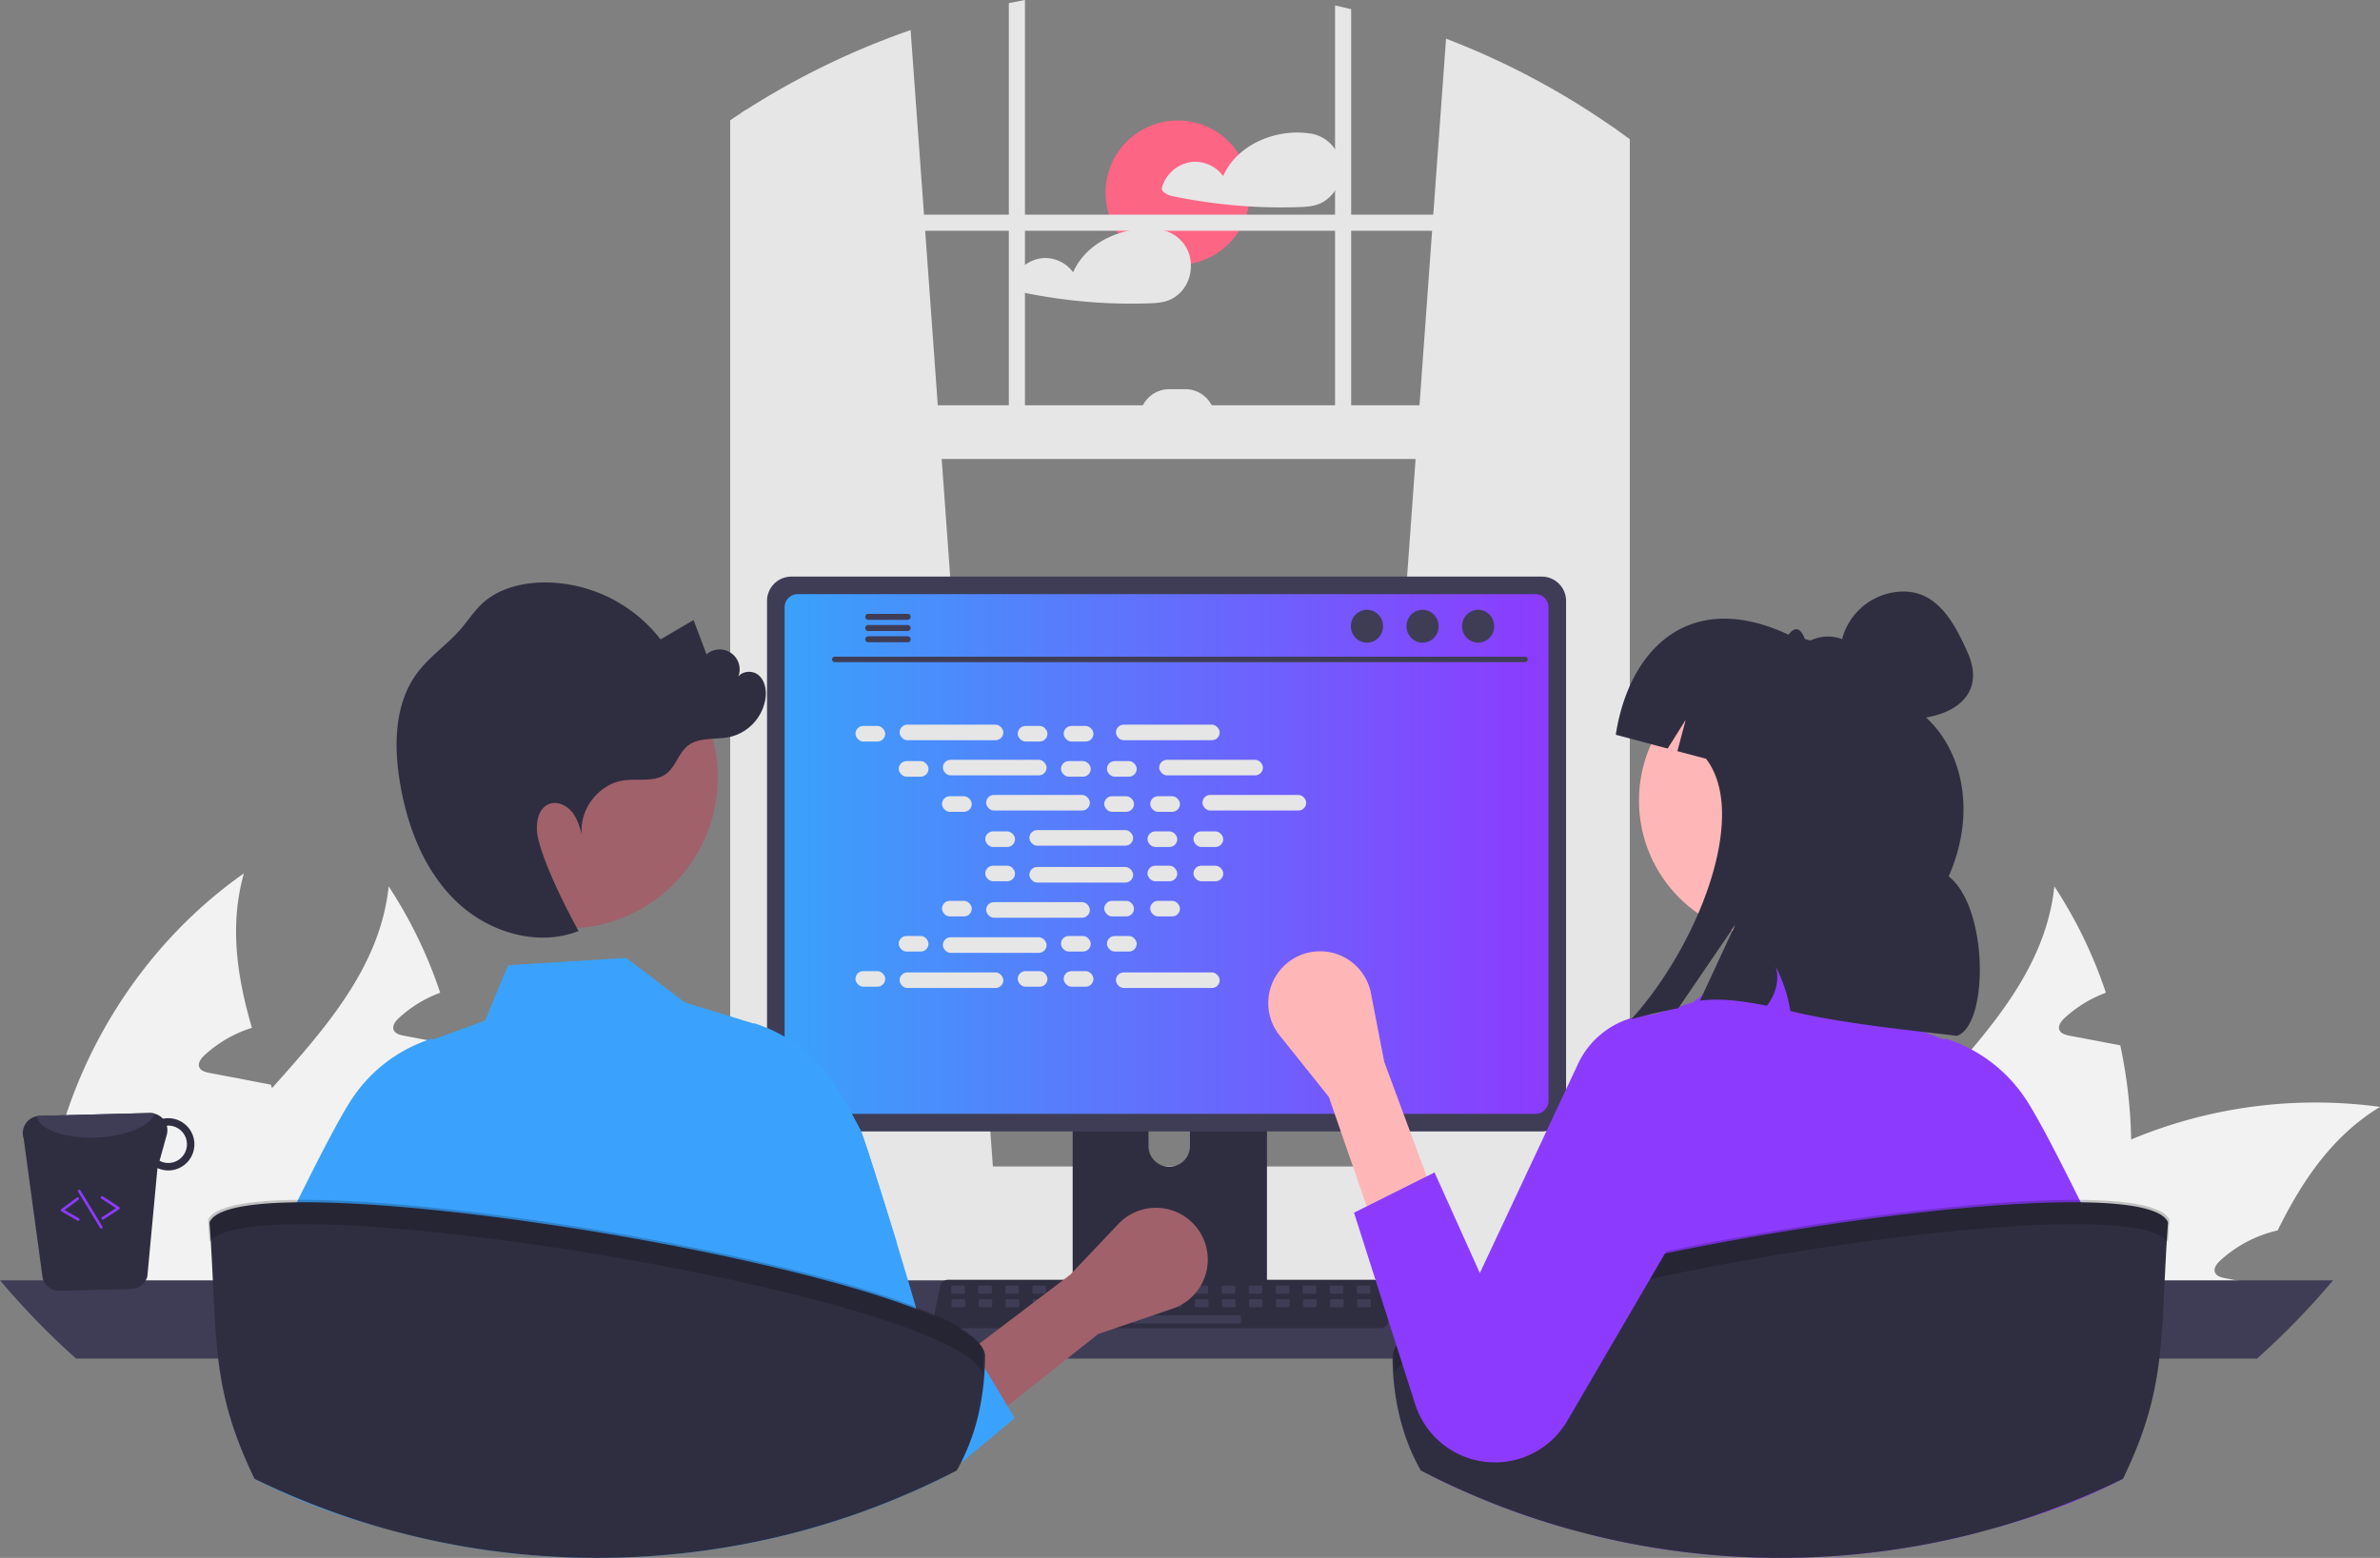 <svg xmlns="http://www.w3.org/2000/svg" width="880.16" height="576.272" data-name="Layer 1"><rect width="100%" height="100%" fill="#808080" stroke="none"/><defs><linearGradient y2="0" x2="1" y1="0" x1="0" id="svg_123"><stop offset="0" stop-opacity="0.996" stop-color="#3aa2fc"></stop><stop offset="1" stop-color="#8c3bfe"></stop></linearGradient></defs><g><title>Layer 1</title><circle id="svg_1" fill="#fd6584" r="26.701" cy="71.266" cx="435.555"></circle><path id="svg_2" fill="#e6e6e6" d="m495.313,58.623a13.235,13.235 0 0 0 -11.17,-9.29a1.081,1.081 0 0 0 -0.18,0a1.418,1.418 0 0 0 -0.22,-0.05c-8.94,-1.16 -18.88,1.66 -25.57,7.8a23.958,23.958 0 0 0 -5.83,8.04a12.917,12.917 0 0 0 -10.83,-5.28a13.184,13.184 0 0 0 -11.8,9.51a1.526,1.526 0 0 0 0.69,1.69a6.673,6.673 0 0 0 2.79,1.42c2.21,0.47 4.44,0.9 6.67,1.29q6.54,1.14 13.15,1.85q4.365,0.465 8.75,0.74c6.04,0.38 12.11,0.47 18.16,0.28c3,-0.1 5.88,-0.2 8.62,-1.52a12.798,12.798 0 0 0 4.95,-4.31a14.548,14.548 0 0 0 1.82,-12.17z"></path><path id="svg_3" fill="#e6e6e6" d="m440.383,97.523a13.652,13.652 0 0 0 -0.56,-3.3a13.26,13.26 0 0 0 -11.18,-9.29a0.965,0.965 0 0 0 -0.17,0a1.887,1.887 0 0 0 -0.23,-0.05a33.194,33.194 0 0 0 -14.69,1.51c-7.26,2.43 -13.63,7.33 -16.7,14.33a12.922,12.922 0 0 0 -10.84,-5.28a13.183,13.183 0 0 0 -11.8,9.51a1.555,1.555 0 0 0 0.69,1.69a6.733,6.733 0 0 0 2.79,1.42c2.22,0.47 4.44,0.9 6.68,1.29q6.54,1.14 13.14,1.85a195.164,195.164 0 0 0 26.92,1.02c2.99,-0.1 5.88,-0.2 8.62,-1.52a12.77,12.77 0 0 0 4.94,-4.31a14.265,14.265 0 0 0 2.39,-8.87z"></path><path id="svg_4" fill="#f2f2f2" d="m788.132,421.512a171.855,171.855 0 0 1 -7.443,53.773c-0.186,0.633 -0.41,1.265 -0.633,1.898l-109.555,0a98.322,98.322 0 0 1 7.406,-22.328c9.117,-19.351 24.002,-35.911 38.701,-52.359c20.244,-22.663 40.004,-45.139 43.13,-74.612a169.258,169.258 0 0 1 19.053,39.334a46.231,46.231 0 0 0 -15.294,9.378c-1.228,1.154 -2.531,2.828 -1.898,4.428c0.595,1.34 2.233,1.786 3.684,2.084c3.498,0.67 6.996,1.34 10.494,1.972c2.754,0.558 5.545,1.079 8.336,1.6a182.729,182.729 0 0 1 4.019,34.831z"></path><path id="svg_5" fill="#f2f2f2" d="m880.16,409.455c-17.565,10.68 -28.729,27.203 -37.846,45.697a46.743,46.743 0 0 0 -21.249,11.164c-1.265,1.154 -2.568,2.828 -1.898,4.428c0.558,1.34 2.233,1.786 3.684,2.084c3.461,0.67 6.996,1.34 10.457,1.972c-0.335,0.782 -0.67,1.6 -1.005,2.382l-116.105,0a164.174,164.174 0 0 1 17.453,-19.946c1.377,-1.377 2.791,-2.679 4.242,-4.019a173.653,173.653 0 0 1 50.238,-31.706a176.734,176.734 0 0 1 92.028,-12.057z"></path><path id="svg_6" fill="#f2f2f2" d="m735.551,477.182l-103.378,0a167.932,167.932 0 0 1 0.149,-24.858c4.131,-51.094 31.929,-99.768 73.868,-129.241c-5.359,19.09 -2.605,38.069 2.977,57.122c-0.781,0.261 -1.563,0.484 -2.27,0.781a46.236,46.236 0 0 0 -15.294,9.378c-1.228,1.154 -2.53,2.828 -1.898,4.428c0.558,1.34 2.233,1.786 3.684,2.084c3.498,0.67 6.996,1.34 10.457,1.972c2.791,0.558 5.582,1.079 8.373,1.637c1.302,0.223 2.605,0.484 3.907,0.744c0.186,0.447 0.298,0.856 0.484,1.265c6.55,18.048 13.694,36.245 17.044,54.74a127.778,127.778 0 0 1 1.712,14.029c0.112,1.972 0.186,3.945 0.186,5.917z"></path><path id="svg_7" fill="#f2f2f2" d="m172.132,421.512a171.855,171.855 0 0 1 -7.443,53.773c-0.186,0.633 -0.41,1.265 -0.633,1.898l-109.555,0a98.322,98.322 0 0 1 7.406,-22.328c9.117,-19.351 24.002,-35.911 38.701,-52.359c20.244,-22.663 40.004,-45.139 43.13,-74.612a169.258,169.258 0 0 1 19.053,39.334a46.231,46.231 0 0 0 -15.294,9.378c-1.228,1.154 -2.531,2.828 -1.898,4.428c0.595,1.34 2.233,1.786 3.684,2.084c3.498,0.67 6.996,1.34 10.494,1.972c2.754,0.558 5.545,1.079 8.336,1.6a182.729,182.729 0 0 1 4.019,34.831z"></path><path id="svg_8" fill="#f2f2f2" d="m264.16,409.455c-17.565,10.68 -28.729,27.203 -37.846,45.697a46.743,46.743 0 0 0 -21.249,11.164c-1.265,1.154 -2.568,2.828 -1.898,4.428c0.558,1.34 2.233,1.786 3.684,2.084c3.461,0.67 6.996,1.34 10.457,1.972c-0.335,0.782 -0.67,1.6 -1.005,2.382l-116.105,0a164.174,164.174 0 0 1 17.453,-19.946c1.377,-1.377 2.791,-2.679 4.242,-4.019a173.653,173.653 0 0 1 50.238,-31.706a176.734,176.734 0 0 1 92.028,-12.057z"></path><path id="svg_9" fill="#f2f2f2" d="m119.551,477.182l-103.378,0a167.932,167.932 0 0 1 0.149,-24.858c4.131,-51.094 31.929,-99.768 73.868,-129.241c-5.359,19.09 -2.605,38.069 2.977,57.122c-0.781,0.261 -1.563,0.484 -2.27,0.781a46.236,46.236 0 0 0 -15.294,9.378c-1.228,1.154 -2.53,2.828 -1.898,4.428c0.558,1.34 2.233,1.786 3.684,2.084c3.498,0.67 6.996,1.34 10.457,1.972c2.791,0.558 5.582,1.079 8.373,1.637c1.302,0.223 2.605,0.484 3.907,0.744c0.186,0.447 0.298,0.856 0.484,1.265c6.55,18.048 13.694,36.245 17.044,54.74a127.778,127.778 0 0 1 1.712,14.029c0.112,1.972 0.186,3.945 0.186,5.917z"></path><path id="svg_10" fill="#e6e6e6" d="m504.41,433.78l92.37,8.2l0.99,0.09l0,-394.14q-0.495,-0.345 -0.99,-0.69a288.323,288.323 0 0 0 -62.01,-32.94l-4.72,65.1l-0.43,5.96l-4.67,64.56l-1.44,19.86l-18.93,261.7l-0.17,2.3z"></path><path id="svg_11" fill="#e6e6e6" d="m275.98,40.59c-0.66,0.42 -1.32,0.84 -1.98,1.28l0,400.2l1.98,-0.18l91.37,-8.11l-0.17,-2.3l-18.93,-261.7l-1.44,-19.86l-4.67,-64.56l-0.43,-5.96l-4.95,-68.27a287.687,287.687 0 0 0 -60.78,29.46z"></path><path id="svg_12" fill="#e6e6e6" d="m274,41.87c-1.33,0.86 -2.66,1.74 -3.97,2.63l0,403.03c0,10.07 5.97,18.51 13.95,20.66a15.249,15.249 0 0 0 4,0.53l296.8,0a15.118,15.118 0 0 0 3.99,-0.53a17.06,17.06 0 0 0 7.78,-4.66a22.919,22.919 0 0 0 6.18,-16l0,-396.02c-1.64,-1.21 -3.29,-2.41 -4.96,-3.58q-0.495,-0.345 -0.99,-0.69l0,400.29a16.108,16.108 0 0 1 -0.46,3.85c-1.41,5.95 -6.06,10.31 -11.54,10.31l-296.8,0c-6.62,0 -12,-6.35 -12,-14.16l0,-406.94c-0.66,0.42 -1.32,0.84 -1.98,1.28z"></path><rect id="svg_13" fill="#e6e6e6" height="5.959" width="326.752" y="79.404" x="273.003"></rect><path id="svg_14" fill="#e6e6e6" d="m499.68,3.39c-1.98,-0.49 -3.96,-0.95 -5.96,-1.38l0,161.81l5.96,0l0,-160.43z"></path><path id="svg_15" fill="#e6e6e6" d="m379.04,0c-1.99,0.37 -3.98,0.75 -5.96,1.16l0,162.66l5.96,0l0,-163.82z"></path><path id="svg_16" fill="#e6e6e6" d="m208.94,458.29a26.711,26.711 0 0 0 1.93,9.98a25.54,25.54 0 0 0 1.75,3.56a27.096,27.096 0 0 0 3.02,4.18a26.76,26.76 0 0 0 20.12,9.11l391.31,0a26.82,26.82 0 0 0 0,-53.64l-391.31,0a26.846,26.846 0 0 0 -26.82,26.81z"></path><rect id="svg_17" transform="rotate(-180 1030.69 481.565)" fill="#e6e6e6" height="19.863" width="324.766" y="793.348" x="1463.613"></rect><path id="svg_18" transform="rotate(-180 1030.69 460.709)" fill="#e6e6e6" d="m1612.092,766.532l27.809,0a0,0 0 0 1 0,0l0,0a10.925,10.925 0 0 1 -10.925,10.925l-5.959,0a10.925,10.925 0 0 1 -10.925,-10.925l0,0a0,0 0 0 1 -0,0z"></path><path id="svg_19" fill="#3f3d56" d="m-0,473.61a289.004,289.004 0 0 0 28.12,28.95l806.58,0a289.004,289.004 0 0 0 28.12,-28.95l-862.82,0z"></path><path id="svg_20" fill="#2f2e41" d="m396.69,376.8l0,102.56l71.85,0l0,-102.56a3.448,3.448 0 0 0 -2.43,-3.3a3.175,3.175 0 0 0 -1.03,-0.16l-64.92,0a3.463,3.463 0 0 0 -3.47,3.46zm28.04,35.24a7.67,7.67 0 0 1 15.34,0l0,11.9a7.67,7.67 0 0 1 -15.34,0l0,-11.9z"></path><path id="svg_21" fill="#3f3d56" d="m396.47,476.08l0,9.89a1.946,1.946 0 0 0 1.93,1.94l68.43,0a1.94,1.94 0 0 0 1.93,-1.94l0,-9.89l-72.29,0z"></path><path id="svg_22" fill="#3f3d56" d="m283.66,222.28l0,187.26a9.007,9.007 0 0 0 9,9l277.5,0a9.007,9.007 0 0 0 9,-9l0,-187.26a9.011,9.011 0 0 0 -9,-8.99l-277.5,0a9.012,9.012 0 0 0 -9,8.99z"></path><path id="svg_23" fill="url(#svg_123)" d="m290.17,224.61l0,182.62a4.818,4.818 0 0 0 4.81,4.81l272.87,0a4.818,4.818 0 0 0 4.81,-4.81l0,-182.62a4.82,4.82 0 0 0 -4.81,-4.82l-272.87,0a4.821,4.821 0 0 0 -4.81,4.82z"></path><path id="svg_24" fill="#2f2e41" d="m345.81,490.24a2.948,2.948 0 0 0 2.32,1.11l162.34,0a2.987,2.987 0 0 0 2.92,-3.6l-2.52,-11.97a2.993,2.993 0 0 0 -1.86,-2.17a2.895,2.895 0 0 0 -1.06,-0.2l-157.31,0a2.894,2.894 0 0 0 -1.06,0.2a2.992,2.992 0 0 0 -1.86,2.17l-2.52,11.97a2.985,2.985 0 0 0 0.61,2.49z"></path><rect id="svg_25" transform="rotate(-180 1168.51 1116)" fill="#3f3d56" rx="0.488" height="3" width="5" y="1753.425" x="1830.231"></rect><rect id="svg_26" transform="rotate(-180 1148.51 1116)" fill="#3f3d56" rx="0.488" height="3" width="5" y="1753.425" x="1800.231"></rect><rect id="svg_27" transform="rotate(-180 1128.51 1116)" fill="#3f3d56" rx="0.488" height="3" width="5" y="1753.425" x="1770.231"></rect><rect id="svg_28" transform="rotate(-180 1108.51 1116)" fill="#3f3d56" rx="0.488" height="3" width="5" y="1753.425" x="1740.231"></rect><rect id="svg_29" transform="rotate(-180 1088.51 1116)" fill="#3f3d56" rx="0.488" height="3" width="5" y="1753.425" x="1710.231"></rect><rect id="svg_30" transform="rotate(-180 1068.51 1116)" fill="#3f3d56" rx="0.488" height="3" width="5" y="1753.425" x="1680.231"></rect><rect id="svg_31" transform="rotate(-180 1048.51 1116)" fill="#3f3d56" rx="0.488" height="3" width="5" y="1753.425" x="1650.231"></rect><rect id="svg_32" transform="rotate(-180 1028.51 1116)" fill="#3f3d56" rx="0.488" height="3" width="5" y="1753.425" x="1620.231"></rect><rect id="svg_33" transform="rotate(-180 1008.51 1116)" fill="#3f3d56" rx="0.488" height="3" width="5" y="1753.425" x="1590.231"></rect><rect id="svg_34" transform="rotate(-180 988.514 1116)" fill="#3f3d56" rx="0.488" height="3" width="5" y="1753.425" x="1560.231"></rect><rect id="svg_35" transform="rotate(-180 968.514 1116)" fill="#3f3d56" rx="0.488" height="3" width="5" y="1753.425" x="1530.231"></rect><rect id="svg_36" transform="rotate(-180 948.514 1116)" fill="#3f3d56" rx="0.488" height="3" width="5" y="1753.425" x="1500.231"></rect><rect id="svg_37" transform="rotate(-180 928.514 1116)" fill="#3f3d56" rx="0.488" height="3" width="5" y="1753.425" x="1470.231"></rect><rect id="svg_38" transform="rotate(-180 908.514 1116)" fill="#3f3d56" rx="0.488" height="3" width="5" y="1753.425" x="1440.231"></rect><rect id="svg_39" transform="rotate(-180 888.514 1116)" fill="#3f3d56" rx="0.488" height="3" width="5" y="1753.425" x="1410.231"></rect><rect id="svg_40" transform="rotate(-180 868.514 1116)" fill="#3f3d56" rx="0.488" height="3" width="5" y="1753.425" x="1380.231"></rect><rect id="svg_41" transform="rotate(-180 1168.75 1126)" fill="#3f3d56" rx="0.488" height="3" width="5" y="1768.425" x="1830.585"></rect><rect id="svg_42" transform="rotate(-180 1148.75 1126)" fill="#3f3d56" rx="0.488" height="3" width="5" y="1768.425" x="1800.585"></rect><rect id="svg_43" transform="rotate(-180 1128.75 1126)" fill="#3f3d56" rx="0.488" height="3" width="5" y="1768.425" x="1770.585"></rect><rect id="svg_44" transform="rotate(-180 1108.75 1126)" fill="#3f3d56" rx="0.488" height="3" width="5" y="1768.425" x="1740.585"></rect><rect id="svg_45" transform="rotate(-180 1088.75 1126)" fill="#3f3d56" rx="0.488" height="3" width="5" y="1768.425" x="1710.585"></rect><rect id="svg_46" transform="rotate(-180 1068.75 1126)" fill="#3f3d56" rx="0.488" height="3" width="5" y="1768.425" x="1680.585"></rect><rect id="svg_47" transform="rotate(-180 1048.75 1126)" fill="#3f3d56" rx="0.488" height="3" width="5" y="1768.425" x="1650.585"></rect><rect id="svg_48" transform="rotate(-180 1028.75 1126)" fill="#3f3d56" rx="0.488" height="3" width="5" y="1768.425" x="1620.585"></rect><rect id="svg_49" transform="rotate(-180 1008.75 1126)" fill="#3f3d56" rx="0.488" height="3" width="5" y="1768.425" x="1590.585"></rect><rect id="svg_50" transform="rotate(-180 988.75 1126)" fill="#3f3d56" rx="0.488" height="3" width="5" y="1768.425" x="1560.585"></rect><rect id="svg_51" transform="rotate(-180 968.75 1126)" fill="#3f3d56" rx="0.488" height="3" width="5" y="1768.425" x="1530.585"></rect><rect id="svg_52" transform="rotate(-180 948.75 1126)" fill="#3f3d56" rx="0.488" height="3" width="5" y="1768.425" x="1500.585"></rect><rect id="svg_53" transform="rotate(-180 928.75 1126)" fill="#3f3d56" rx="0.488" height="3" width="5" y="1768.425" x="1470.585"></rect><rect id="svg_54" transform="rotate(-180 908.75 1126)" fill="#3f3d56" rx="0.488" height="3" width="5" y="1768.425" x="1440.585"></rect><rect id="svg_55" transform="rotate(-180 888.75 1126)" fill="#3f3d56" rx="0.488" height="3" width="5" y="1768.425" x="1410.585"></rect><rect id="svg_56" transform="rotate(-180 868.75 1126)" fill="#3f3d56" rx="0.488" height="3" width="5" y="1768.425" x="1380.585"></rect><rect id="svg_57" transform="rotate(-180 1037.75 1138)" fill="#3f3d56" rx="0.488" height="3" width="40" y="1786.425" x="1616.585"></rect><path id="svg_58" fill="#3f3d56" d="m308.692,244.947l255.323,0a1.016,1.016 0 0 0 0,-2.031l-255.323,0a1.016,1.016 0 0 0 0,2.031z"></path><ellipse id="svg_59" fill="#3f3d56" ry="6.083" rx="5.95" cy="231.649" cx="546.635"></ellipse><ellipse id="svg_60" fill="#3f3d56" ry="6.083" rx="5.95" cy="231.649" cx="526.079"></ellipse><ellipse id="svg_61" fill="#3f3d56" ry="6.083" rx="5.95" cy="231.649" cx="505.523"></ellipse><path id="svg_62" fill="#3f3d56" d="m319.98,228.18a1.095,1.095 0 0 0 1.09,1.1l14.6,0a1.105,1.105 0 0 0 0,-2.21l-14.6,0a1.103,1.103 0 0 0 -1.09,1.11z"></path><path id="svg_63" fill="#3f3d56" d="m319.98,232.33a1.095,1.095 0 0 0 1.09,1.1l14.6,0a1.105,1.105 0 0 0 0,-2.21l-14.6,0a1.103,1.103 0 0 0 -1.09,1.11z"></path><path id="svg_64" fill="#3f3d56" d="m319.98,236.47a1.103,1.103 0 0 0 1.09,1.11l14.6,0a1.105,1.105 0 0 0 0,-2.21l-14.6,0a1.095,1.095 0 0 0 -1.09,1.1z"></path><rect id="svg_65" fill="#e6e6e6" rx="2.88" height="5.76" width="11.006" y="268.543" x="316.366"></rect><rect id="svg_66" fill="#e6e6e6" rx="2.88" height="5.76" width="11.006" y="268.543" x="376.366"></rect><rect id="svg_67" fill="#e6e6e6" rx="2.88" height="5.76" width="11.006" y="268.543" x="393.366"></rect><rect id="svg_68" fill="#e6e6e6" rx="2.88" height="5.76" width="38.366" y="268.063" x="332.686"></rect><rect id="svg_69" fill="#e6e6e6" rx="2.88" height="5.76" width="38.366" y="268.063" x="412.686"></rect><rect id="svg_70" fill="#e6e6e6" rx="2.88" height="5.76" width="11.006" y="281.543" x="332.366"></rect><rect id="svg_71" fill="#e6e6e6" rx="2.88" height="5.76" width="11.006" y="281.543" x="392.366"></rect><rect id="svg_72" fill="#e6e6e6" rx="2.88" height="5.76" width="11.006" y="281.543" x="409.366"></rect><rect id="svg_73" fill="#e6e6e6" rx="2.88" height="5.76" width="38.366" y="281.063" x="348.686"></rect><rect id="svg_74" fill="#e6e6e6" rx="2.88" height="5.76" width="38.366" y="281.063" x="428.686"></rect><rect id="svg_75" fill="#e6e6e6" rx="2.88" height="5.76" width="11.006" y="294.543" x="348.366"></rect><rect id="svg_76" fill="#e6e6e6" rx="2.88" height="5.76" width="11.006" y="294.543" x="408.366"></rect><rect id="svg_77" fill="#e6e6e6" rx="2.88" height="5.76" width="11.006" y="294.543" x="425.366"></rect><rect id="svg_78" fill="#e6e6e6" rx="2.88" height="5.76" width="38.366" y="294.063" x="364.686"></rect><rect id="svg_79" fill="#e6e6e6" rx="2.88" height="5.76" width="38.366" y="294.063" x="444.686"></rect><rect id="svg_80" fill="#e6e6e6" rx="2.88" height="5.76" width="11.006" y="307.543" x="364.366"></rect><rect id="svg_81" fill="#e6e6e6" rx="2.88" height="5.76" width="11.006" y="307.543" x="424.366"></rect><rect id="svg_82" fill="#e6e6e6" rx="2.88" height="5.76" width="11.006" y="307.543" x="441.366"></rect><rect id="svg_83" fill="#e6e6e6" rx="2.88" height="5.76" width="38.366" y="307.063" x="380.686"></rect><rect id="svg_84" fill="#e6e6e6" rx="2.88" height="5.76" width="11.006" y="359.237" x="376.366"></rect><rect id="svg_85" fill="#e6e6e6" rx="2.88" height="5.76" width="11.006" y="359.237" x="393.366"></rect><rect id="svg_86" fill="#e6e6e6" rx="2.88" height="5.76" width="38.366" y="359.717" x="412.686"></rect><rect id="svg_87" fill="#e6e6e6" rx="2.88" height="5.76" width="11.006" y="359.237" x="316.366"></rect><rect id="svg_88" fill="#e6e6e6" rx="2.88" height="5.76" width="38.366" y="359.717" x="332.686"></rect><rect id="svg_89" fill="#e6e6e6" rx="2.88" height="5.76" width="11.006" y="346.237" x="332.366"></rect><rect id="svg_90" fill="#e6e6e6" rx="2.88" height="5.76" width="11.006" y="346.237" x="392.366"></rect><rect id="svg_91" fill="#e6e6e6" rx="2.88" height="5.76" width="11.006" y="346.237" x="409.366"></rect><rect id="svg_92" fill="#e6e6e6" rx="2.88" height="5.76" width="38.366" y="346.717" x="348.686"></rect><rect id="svg_93" fill="#e6e6e6" rx="2.88" height="5.76" width="11.006" y="333.237" x="348.366"></rect><rect id="svg_94" fill="#e6e6e6" rx="2.88" height="5.76" width="11.006" y="333.237" x="408.366"></rect><rect id="svg_95" fill="#e6e6e6" rx="2.88" height="5.76" width="11.006" y="333.237" x="425.366"></rect><rect id="svg_96" fill="#e6e6e6" rx="2.88" height="5.76" width="38.366" y="333.717" x="364.686"></rect><rect id="svg_97" fill="#e6e6e6" rx="2.88" height="5.76" width="11.006" y="320.237" x="364.366"></rect><rect id="svg_98" fill="#e6e6e6" rx="2.88" height="5.76" width="11.006" y="320.237" x="424.366"></rect><rect id="svg_99" fill="#e6e6e6" rx="2.88" height="5.76" width="11.006" y="320.237" x="441.366"></rect><rect id="svg_100" fill="#e6e6e6" rx="2.88" height="5.76" width="38.366" y="320.717" x="380.686"></rect><path id="svg_101" fill="#3aa2fc" d="m349.912,545.952c-0.22,0.11 -0.44,0.22 -0.66,0.32q-2.085,1.035 -4.2,2.04q-6.33,3.015 -12.82,5.73a285.483,285.483 0 0 1 -34.97,12.03c-2,-12.47 -3.94,-41.88 -5.8,-63.51c-0.35,-4.07 -0.7,-7.86 -1.05,-11.21a97.155,97.155 0 0 0 -1.89,-13.08a4.359,4.359 0 0 0 -0.39,-0.97c0.19,1.73 0.39,6.89 0.58,14.05c0.1,3.35 0.19,7.14 0.29,11.21c0.47,20.82 0.96,49.15 1.45,65.28c-1.39,0.34 -2.79,0.68 -4.19,1c-0.88,0.21 -1.77,0.41 -2.66,0.6c-1.08,0.24 -2.16,0.48 -3.24,0.7q-1.695,0.36 -3.39,0.69a290.072,290.072 0 0 1 -56.06,5.44c-1.25,0 -2.49,-0.01 -3.74,-0.02c-0.38,0 -0.76,-0.01 -1.15,-0.02c-1.1,-0.02 -2.24,-0.04 -3.4,-0.07a288.591,288.591 0 0 1 -65.84,-9.49l0.87,-64.11l0.15,-11.21l0.06,-4.25a15.182,15.182 0 0 0 -0.88,4.25c-0.35,2.73 -0.71,6.6 -1.07,11.21c-1.37,17.76 -2.78,46.41 -4.24,62.71c-17.29,-4.92 -29.93,-9.41 -45.73,-17.31c-0.61,-0.3 -1.23,-0.61 -1.84,-0.92c0.11,-0.77 0.23,-1.54 0.34,-2.33c1.79,-12.44 -0.32,-28.63 1.66,-42.15c1.51,-10.43 3.07,-20.45 4.64,-28.95c1.9,-10.23 3.83,-18.27 5.74,-22.18c2.2,-4.51 4.4,-8.95 6.53,-13.2q1.38,-2.745 2.71,-5.39c0.48,-0.95 0.96,-1.89 1.43,-2.81c2.14,-4.19 4.16,-8.06 6.01,-11.49c1.3,-2.41 2.5,-4.59 3.6,-6.5c1.29,-2.25 2.43,-4.11 3.37,-5.52a55.306,55.306 0 0 1 29.28,-22.21l0.3,-0.08l0.29,0.12l0.33,0.15l19.06,-6.97l8.51,-20.49l43.71,-2.69l7.06,5.37l3.61,2.75l3.85,2.93l7.08,5.39l2.01,0.62l2.99,0.92l20.45,6.28l0.21,-0.09l0.3,0.08a55.168,55.168 0 0 1 27.36,19.5c0.68,0.88 1.31,1.79 1.92,2.71c1.66,2.46 3.9,6.35 6.54,11.23c1.09,2.01 2.24,4.19 3.45,6.5c0.73,1.39 7.03,21.05 13.16,41.13c5.73,18.8 11.31,37.97 12.04,42.89c0.13,0.91 0.27,1.83 0.4,2.74c0.83,5.69 1.65,11.42 2.44,17.01c1.17,8.29 2.31,16.29 3.4,23.44c0.01,0.07 0.02,0.13 0.03,0.2z"></path><polygon id="svg_102" opacity="0.2" points="303.59 473.566 295.093 440.774 287.59 469.07 303.59 473.566"></polygon><path id="svg_103" fill="#2f2e41" d="m15.829,473.186a6.416,6.416 0 0 0 6.183,4.331l26.492,-0.682a6.328,6.328 0 0 0 5.981,-4.657l3.749,-40.087a9.794,9.794 0 0 0 4.238,0.871a9.661,9.661 0 0 0 -0.485,-19.317a8.184,8.184 0 0 0 -1.736,0.181a6.548,6.548 0 0 0 -4.874,-2.103l-40.751,1.052a5.854,5.854 0 0 0 -1.005,0.125a6.365,6.365 0 0 0 -4.873,8.265l7.081,52.022zm43.173,-43.817l2.668,-9.553a6.506,6.506 0 0 0 0.02,-3.375c0.129,-0 0.244,-0.062 0.373,-0.062a6.91,6.91 0 0 1 0.324,13.817a6.505,6.505 0 0 1 -3.385,-0.828z"></path><path id="svg_104" fill="#3f3d56" d="m13.621,412.9c0.868,4.964 10.629,8.454 22.366,7.847c10.793,-0.497 19.617,-4.287 21.234,-8.779a6.025,6.025 0 0 0 -1.844,-0.246l-40.751,1.052a5.854,5.854 0 0 0 -1.005,0.125z"></path><path id="svg_105" fill="#8c3bfe" d="m38.138,451.158a0.497,0.497 0 0 0 0.151,-0.066l5.753,-3.766a0.499,0.499 0 0 0 0,-0.836l-5.98,-3.917a0.5,0.5 0 1 0 -0.548,0.836l5.341,3.498l-5.114,3.348a0.5,0.5 0 0 0 0.396,0.903l0,-0z"></path><path id="svg_106" fill="#8c3bfe" d="m29.051,451.577a0.5,0.5 0 0 0 0.126,-0.918l-5.303,-3.04l5.126,-3.807a0.5,0.5 0 1 0 -0.596,-0.802l-5.739,4.263a0.5,0.5 0 0 0 0.049,0.835l5.965,3.42a0.5,0.5 0 0 0 0.372,0.051z"></path><path id="svg_107" fill="#8c3bfe" d="m37.566,454.458a0.482,0.482 0 0 0 0.137,-0.058a0.5,0.5 0 0 0 0.168,-0.687l-8.155,-13.408a0.5,0.5 0 0 0 -0.854,0.521l8.155,13.408a0.5,0.5 0 0 0 0.55,0.224z"></path><path id="svg_108" fill="#8c3bfe" d="m785.149,547.04c-0.61,0.31 -1.23,0.62 -1.84,0.92c-15.8,7.9 -28.44,12.39 -45.73,17.31c-1.46,-16.3 -2.87,-44.95 -4.24,-62.71c-0.36,-4.61 -0.72,-8.48 -1.07,-11.21a15.182,15.182 0 0 0 -0.88,-4.25l0.06,4.25l0.15,11.21l0.87,64.11a288.588,288.588 0 0 1 -65.84,9.49c-1.16,0.03 -2.3,0.05 -3.4,0.07c-0.39,0.01 -0.77,0.02 -1.15,0.02c-1.25,0.01 -2.49,0.02 -3.74,0.02a289.271,289.271 0 0 1 -69.54,-8.43c0.49,-16.13 0.98,-44.46 1.45,-65.28c0.1,-4.07 0.19,-7.86 0.29,-11.21c0.19,-7.16 0.39,-12.32 0.58,-14.05a4.362,4.362 0 0 0 -0.39,0.97a97.154,97.154 0 0 0 -1.89,13.08c-0.35,3.35 -0.7,7.14 -1.05,11.21c-1.86,21.63 -3.8,51.04 -5.8,63.51a285.473,285.473 0 0 1 -34.97,-12.03q-9,-3.75 -17.68,-8.09c1.1,-7.2 2.25,-15.27 3.43,-23.64c0.92,-6.49 1.87,-13.16 2.84,-19.75c1.5,-10.18 52.46,-120.11 64.47,-123.96l0.3,-0.08l0.21,0.09l20.45,-6.28l2.99,-0.92l2.01,-0.62l7.08,-5.39l3.85,-2.93l3.61,-2.75l7.06,-5.37l43.71,2.69l8.51,20.49l19.06,6.97l0.33,-0.15l0.29,-0.12l0.3,0.08a55.306,55.306 0 0 1 29.28,22.21c0.94,1.41 2.08,3.27 3.37,5.52c1.1,1.91 2.3,4.09 3.6,6.5c1.85,3.43 3.87,7.3 6.01,11.49c0.47,0.92 0.95,1.86 1.43,2.81q1.335,2.64 2.71,5.39c2.13,4.25 4.33,8.69 6.53,13.2c1.91,3.91 3.84,11.95 5.74,22.18c1.57,8.5 3.13,18.52 4.64,28.95c1.98,13.52 -0.13,29.71 1.66,42.15c0.11,0.79 0.23,1.56 0.34,2.33z"></path><circle id="svg_109" fill="#ffb6b6" r="50.836" cy="296.158" cx="656.954"></circle><polygon id="svg_110" opacity="0.2" points="575.659 473.566 584.156 440.774 591.659 469.07 575.659 473.566"></polygon><path id="svg_111" fill="#2f2e41" d="m801.769,452.2c-3.04,41.88 0.11,60.32 -16.67,94.85a286.16,286.16 0 0 1 -47.52,18.22q-2.55,0.72 -5.11,1.4a288.588,288.588 0 0 1 -65.84,9.49c-1.16,0.03 -2.3,0.05 -3.4,0.07c-0.39,0.01 -0.77,0.02 -1.15,0.02c-1.25,0.01 -2.49,0.02 -3.74,0.02a289.271,289.271 0 0 1 -69.54,-8.43q-3.42,-0.84 -6.81,-1.77a285.473,285.473 0 0 1 -34.97,-12.03q-9,-3.75 -17.68,-8.09c-1.31,-0.66 -2.62,-1.32 -3.91,-2c-6.63,-11.66 -10.4,-25.84 -10.48,-42.88c4.59,-29.36 276.68,-74.19 286.82,-48.87z"></path><path id="svg_112" opacity="0.2" d="m801.761,459.372c0.155,-2.593 0.329,-5.271 0.531,-8.06c-10.14,-25.32 -282.23,19.51 -286.82,48.87c0.013,2.692 0.128,5.304 0.321,7.855c11.116,-28.978 269.605,-71.586 285.967,-48.665z"></path><path id="svg_113" fill="#ffb6b6" d="m508.182,454.175l22.334,-11.167l-18.611,-50.251l-4.905,-25.342a19.161,19.161 0 0 0 -31.282,-10.907l0,0a19.161,19.161 0 0 0 -2.493,26.518l18.207,22.759l16.75,48.39z"></path><path id="svg_114" fill="#8c3bfe" d="m530.516,433.703l-29.778,14.889l22.599,70.809a30.977,30.977 0 0 0 22.336,20.716l0,0a30.977,30.977 0 0 0 33.737,-14.197l59.925,-102.714a31.62,31.62 0 0 0 -10.196,-42.982l0,0a31.62,31.62 0 0 0 -45.296,12.765l-36.576,77.936l-16.751,-37.223z"></path><circle id="svg_115" fill="#a0616a" r="55.935" cy="287.552" cx="209.508"></circle><path id="svg_116" fill="#2f2e41" d="m154.244,249.006c4.548,-6.13 11.085,-10.488 16.085,-16.255c2.743,-3.164 5.021,-6.75 8.106,-9.582c5.73,-5.263 13.744,-7.42 21.52,-7.688a54.305,54.305 0 0 1 44.331,21.038q6.097,-3.575 12.194,-7.149q2.409,6.34 4.817,12.68a7.391,7.391 0 0 1 11.264,9.248c0.967,-2.989 5.399,-3.623 7.843,-1.649c2.443,1.975 3.098,5.488 2.699,8.604a17.32,17.32 0 0 1 -13.065,14.326c-5.304,1.182 -11.477,-0.06 -15.723,3.332c-3.404,2.72 -4.431,7.672 -7.904,10.301c-4.28,3.24 -10.329,1.742 -15.65,2.458c-9.308,1.253 -16.678,10.773 -15.56,20.098c-0.842,-2.942 -1.727,-5.97 -3.639,-8.36c-1.912,-2.39 -5.131,-4.007 -8.062,-3.128c-4.846,1.453 -5.639,8.058 -4.464,12.978c3.115,13.05 14.919,34.144 14.919,34.144c-15.328,6.046 -33.589,0.329 -45.415,-11.144c-11.826,-11.473 -17.986,-27.719 -20.669,-43.976c-2.275,-13.786 -1.953,-29.056 6.373,-40.277z"></path><path id="svg_117" fill="#2f2e41" d="m720.662,324.182c10.642,-24.398 4.613,-46.85 -8.36,-58.76l0,-0.01c-5.1,-11.43 -11.88,-20.25 -19.64,-22.32c-3.75,-2.41 -7.39,-5.24 -11.43,-6.68a14.887,14.887 0 0 0 -11.68,0.53l-2.06,-0.55c-1.75,-4.47 -3.8,-4.56 -6.08,-1.62c-8.78,-4.09 -16.69,-5.92 -23.73,-5.92c-22.96,0 -36.54,19.44 -40.14,42.94l19.19,5.11l6.67,-10.63l-3.08,11.59l10.59,2.81c16.12,20.99 -3.17,69.41 -27.62,96.35q8.73,-2.415 17.39,-4.08l20.98,-30.76l-13,28c6.75,-0.99 15.36,-0.04 24.77,1.87c3.17,-4.14 4.84,-9.66 3.2,-14.58a55.745,55.745 0 0 1 5.48,16.53c19.86,4.85 46.95,7.34 61.55,9.18c11.796,-3.851 11.828,-47.34 -3,-59z"></path><path id="svg_118" fill="#2f2e41" d="m727.585,241.191c7.795,17.453 -7.933,24.96 -22.341,24.748c-13.019,-0.192 -24.084,-9.338 -24.748,-22.341a23.576,23.576 0 0 1 22.341,-24.748c13.003,-0.665 19.439,10.453 24.748,22.341z"></path><path id="svg_119" fill="#a0616a" d="m365.982,525.309l-12.84,-21.416l42.691,-32.388l17.75,-18.741a19.161,19.161 0 0 1 32.245,7.604l0,0a19.161,19.161 0 0 1 -12.142,23.707l-27.583,9.416l-40.122,31.818z"></path><path id="svg_120" fill="#3aa2fc" d="m375.262,524.602l-19.99,16.66l-5.39,4.49l-0.63,0.52q-2.085,1.035 -4.2,2.04q-6.33,3.015 -12.82,5.73a285.483,285.483 0 0 1 -34.97,12.03q-3.39,0.93 -6.81,1.77c-1.39,0.34 -2.79,0.68 -4.19,1c-0.88,0.21 -1.77,0.41 -2.66,0.6c-1.08,0.24 -2.16,0.48 -3.24,0.7q-1.695,0.36 -3.39,0.69a30.963,30.963 0 0 1 -9.62,-22.44c0,-0.27 0,-0.55 0.01,-0.83l3.21,-82.33l1.42,-36.49a31.618,31.618 0 0 1 31.69,-30.78c0.96,0 1.91,0.05 2.85,0.14c0.68,0.88 1.31,1.79 1.92,2.71c1.66,2.46 3.9,6.35 6.54,11.23c1.09,2.01 2.24,4.19 3.45,6.5c0.73,1.39 7.03,21.05 13.16,41.13l-2.7,20.97l-4.88,37.8l20.02,-13.14l14.1,-9.26l1.67,2.79l4.35,7.26l8.4,14l2.7,4.51z"></path><path id="svg_121" fill="#2f2e41" d="m364.302,501.072c-0.01,1.7 -0.05,3.37 -0.14,5.02a97.248,97.248 0 0 1 -1.58,13.56a79.144,79.144 0 0 1 -7.31,21.61c-0.46,0.91 -0.95,1.81 -1.45,2.69c-1.29,0.68 -2.6,1.34 -3.91,2c-0.22,0.11 -0.44,0.22 -0.66,0.32q-8.355,4.155 -17.02,7.77a285.483,285.483 0 0 1 -34.97,12.03q-3.39,0.93 -6.81,1.77q-6.675,1.65 -13.48,2.99a290.072,290.072 0 0 1 -56.06,5.44c-1.25,0 -2.49,-0.01 -3.74,-0.02c-0.38,0 -0.76,-0.01 -1.15,-0.02c-1.1,-0.02 -2.24,-0.04 -3.4,-0.07a288.591,288.591 0 0 1 -65.84,-9.49q-2.565,-0.675 -5.11,-1.4a286.165,286.165 0 0 1 -47.52,-18.22c-16.78,-34.53 -13.63,-52.97 -16.67,-94.85c6.24,-15.59 111.81,-4.58 193.09,13.03c22.06,4.78 42.32,10.05 58.33,15.41c16.54,5.53 28.53,11.15 33.23,16.43a7.937,7.937 0 0 1 2.17,4z"></path><path id="svg_122" opacity="0.2" d="m77.488,459.372c-0.155,-2.593 -0.329,-5.271 -0.531,-8.06c10.14,-25.32 282.23,19.51 286.82,48.87c-0.013,2.692 -0.128,5.304 -0.321,7.855c-11.116,-28.978 -269.605,-71.586 -285.967,-48.665z"></path></g></svg>